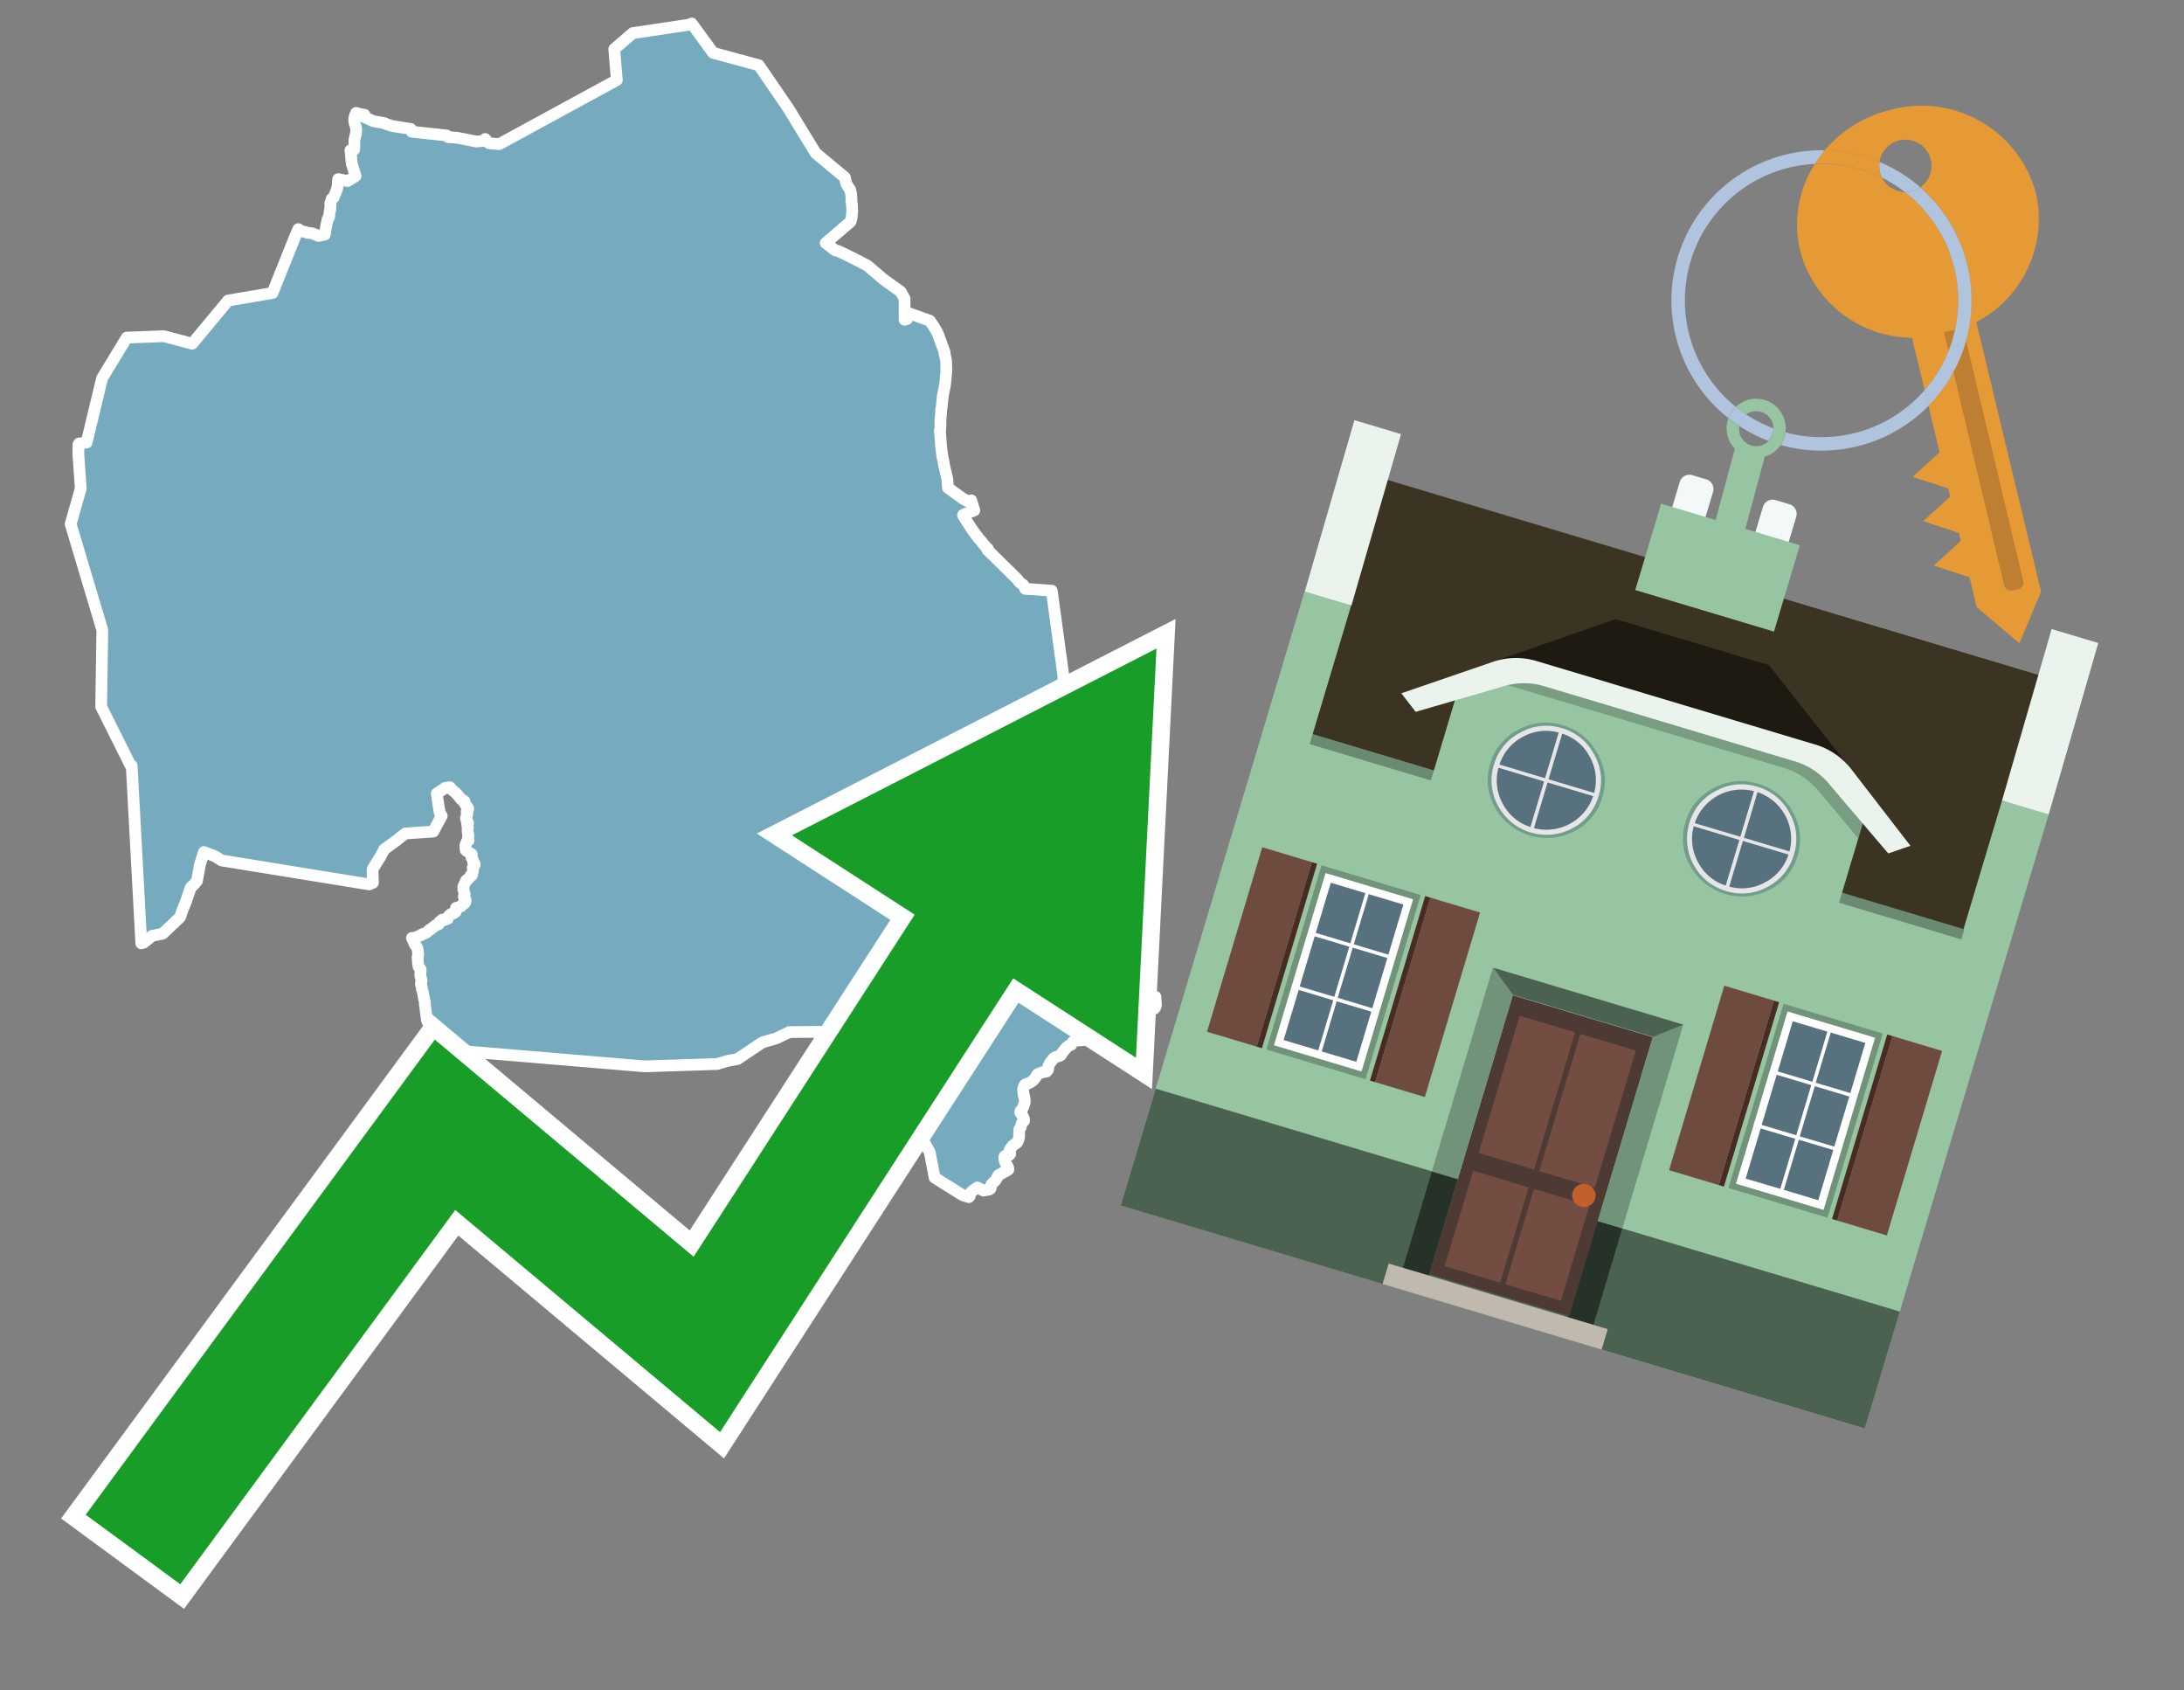 <svg id="Text" xmlns="http://www.w3.org/2000/svg" width="93.05" height="72" viewBox="0 0 93.05 72"><rect x="0" y="0" width="93.05" height="72" fill="#808080" stroke="none"/><polygon points="3.44,20.81 3.34,19.38 3.34,18.94 3.37,18.89 3.69,18.85 4.35,16.11 5.4,14.38 6.98,14.32 8.19,14.64 9.72,12.8 11.61,12.48 12.56,10.11 12.71,9.76 12.79,9.81 12.86,9.85 13,9.88 13.08,9.91 13.31,9.94 13.51,10.02 13.57,10.05 13.84,9.99 13.9,9.6 13.95,9.39 13.95,9.36 13.98,9.29 14.02,9.25 14.03,9.19 14.04,9.02 14.07,8.94 14.06,8.89 14.07,8.86 14.08,8.82 14.08,8.69 14.07,8.66 14.12,8.53 14.13,8.47 14.22,8.41 14.24,8.35 14.26,8.3 14.31,8.18 14.33,8.12 14.36,8.05 14.39,7.89 14.4,7.68 14.41,7.63 14.81,7.71 15.15,7.5 14.99,6.98 14.97,6.82 14.96,6.66 14.93,6.4 15.09,6.37 15.1,6.19 15.1,6.07 15.1,5.95 15.15,5.74 15.17,5.7 15.17,5.65 15.18,5.53 15.16,5.41 15.1,5.22 15.1,5.19 15.09,5.13 15.09,5.09 15.09,5.05 15.1,5.02 15.12,4.93 15.17,4.81 15.35,4.86 15.53,4.89 15.51,4.98 15.9,5.16 16.4,5.25 16.43,5.28 16.73,5.37 17.29,5.46 17.5,5.49 17.52,5.58 17.54,5.61 19.03,5.77 19.04,5.8 19.1,5.84 19.49,5.87 20.3,6.03 20.6,6 20.67,5.92 20.83,6.1 21.27,6.14 26.28,3.41 26.17,2.09 26.96,1.41 29.44,1.04 29.47,1 30.38,2.25 32.33,2.78 33.59,4.62 34.75,6.52 36,7.56 36,7.6 36.04,7.75 36.05,7.78 36.05,7.81 36.07,7.84 36.11,7.92 36.13,7.95 36.16,7.99 36.22,8.08 36.25,8.21 36.26,8.25 36.28,8.5 36.27,8.57 36.28,8.61 36.3,8.74 36.3,8.78 36.31,8.97 36.3,9.05 36.3,9.09 36.3,9.13 36.29,9.16 36.29,9.22 36.27,9.32 36.25,9.42 36.23,9.45 35.18,10.35 35.58,10.66 35.71,10.69 36.13,10.89 36.37,11.01 36.95,11.31 37.67,11.92 38.37,12.42 38.54,12.72 38.54,13.62 38.64,13.59 38.64,13.56 38.64,13.52 38.64,13.49 38.64,13.46 38.63,13.42 38.63,13.38 38.63,13.34 38.63,13.31 39.62,13.66 39.69,13.77 39.76,13.87 39.83,13.98 39.91,14.12 39.97,14.25 40.25,15.02 40.24,15.05 40.29,15.27 40.31,15.39 40.32,15.79 40.29,16.14 40.26,16.41 40.17,16.85 40.12,17.35 40.1,17.44 40.09,17.67 40.07,17.82 40.07,18.08 40.06,18.3 40.04,18.36 40.05,18.44 40.06,18.47 40.06,18.59 40.07,18.65 40.07,18.7 40.08,18.78 40.09,18.98 40.1,19.05 40.12,19.19 40.13,19.29 40.16,19.49 40.2,19.67 40.22,19.8 40.23,19.85 40.25,19.94 40.34,20.31 40.36,20.39 40.39,20.78 41.04,21.25 41.25,21.36 41.38,21.31 41.51,21.74 41.12,21.89 41.03,21.94 41.09,22.05 41.13,22.1 41.17,22.17 41.2,22.23 41.24,22.28 41.33,22.42 41.35,22.45 41.38,22.49 41.41,22.54 41.45,22.6 41.5,22.67 41.57,22.76 41.59,22.8 41.63,22.84 41.69,22.93 41.76,23 41.82,23.07 41.86,23.13 41.89,23.17 41.93,23.21 41.97,23.25 41.99,23.28 42.02,23.31 42.06,23.35 42.09,23.38 42.06,23.41 43.3,24.63 43.35,24.68 43.4,24.75 43.44,24.8 43.6,24.92 43.65,25.02 43.68,25.08 44.81,25.16 45.28,28.59 45.75,33.19 45.12,33.9 45.28,35.38 45.51,35.93 45.52,36.05 45.65,36.26 45.71,36.88 45.63,36.92 45.68,37.13 45.76,37.45 45.81,37.93 46.59,39.34 47.13,40.51 48.27,41.52 49.19,42.55 49.23,42.46 49.24,42.71 49.25,42.8 49.23,42.87 49.22,42.91 49.2,42.94 49.17,42.97 48.9,43.02 48.86,43.05 48.79,43.09 48.68,43.14 48.58,43.18 48.32,43.25 48.23,43.29 47.88,43.32 47.47,43.21 47.4,43.38 47.3,43.54 47.19,43.66 47.15,43.69 47.07,43.72 47.02,43.75 46.99,43.79 46.96,43.83 46.94,43.89 46.89,44.02 46.79,44.05 46.7,44.1 46.65,44.13 46.47,44.17 46.39,44.2 46.24,44.27 46.16,44.3 45.79,44.33 45.72,44.37 45.66,44.45 45.64,44.5 45.55,44.54 45.49,44.57 45.44,44.62 45.33,44.75 45.29,44.8 45.22,44.9 45.2,44.94 45.13,44.98 44.99,45.02 44.9,45.07 44.83,45.15 44.74,45.27 44.69,45.36 44.67,45.39 44.66,45.47 44.66,45.51 44.65,45.56 44.59,45.64 44.39,45.68 44.26,45.73 44.2,45.76 44.17,45.8 44.13,45.88 44.06,45.97 44,46.03 43.96,46.06 43.87,46.12 43.79,46.15 43.7,46.18 43.66,46.21 43.62,46.28 43.59,46.4 43.59,46.44 43.61,46.62 43.64,46.72 43.65,46.79 43.66,46.86 43.66,46.91 43.66,46.95 43.64,47.02 43.61,47.11 43.58,47.19 43.54,47.25 43.51,47.28 43.48,47.32 43.47,47.36 43.47,47.39 43.57,47.53 43.61,47.62 43.63,47.67 43.63,47.71 43.63,47.74 43.57,47.8 43.54,47.83 43.5,47.95 43.49,48.01 43.44,48.08 43.43,48.11 43.42,48.28 43.42,48.43 43.41,48.46 43.39,48.54 43.38,48.57 43.35,48.64 43.31,48.69 43.24,48.73 43.16,48.79 43.08,48.88 43.06,48.91 43.04,48.94 43.02,48.98 43.02,49.02 43.04,49.11 43.04,49.15 43,49.2 42.82,49.23 42.79,49.27 42.79,49.3 42.79,49.36 42.81,49.45 42.83,49.52 42.9,49.64 42.94,49.7 42.95,49.73 42.96,49.77 42.96,49.82 42.87,49.88 42.69,49.97 42.63,50.01 42.57,50.04 42.53,50.07 42.51,50.11 42.46,50.2 42.44,50.23 42.42,50.26 42.4,50.29 42.33,50.36 42.24,50.45 42.22,50.51 42.22,50.55 42.2,50.63 42.14,50.67 41.9,50.71 41.64,50.58 41.4,50.75 41.35,50.82 41.31,50.96 41.28,50.99 41.04,50.92 40.98,50.88 40.92,50.85 39.82,50.16 39.61,49.07 39.2,48.36 39.18,48.31 38.87,47.88 38.61,47.56 38.58,47.44 38.62,47.22 38.64,47.16 38.58,46.83 38.5,46.69 38.49,46.52 38.49,46.47 38.47,46.37 38.47,46.32 38.53,45.92 38.41,45.85 38.42,45.59 38.53,45.23 38.7,44.87 38.74,44.84 38.84,44.7 38.61,43.92 33.63,43.96 33.07,44.23 32.48,44.4 31.42,45.11 30.99,45.19 30.55,45.32 27.47,45.42 18.51,44.67 18.43,43.99 18.26,43.61 18.19,43.46 18.1,42.76 18.1,42.66 18.08,42.61 18.03,42.34 18.02,42.27 17.99,42.19 17.96,42.02 17.93,41.9 17.96,41.8 17.95,41.72 17.91,41.57 17.91,41.44 17.92,41.39 17.92,41.36 17.92,41.3 17.91,41.27 17.84,41.19 17.82,41.13 17.82,41.09 17.81,41.03 17.8,40.94 17.8,40.87 17.79,40.76 17.81,40.71 17.82,40.68 17.79,40.42 17.77,40.36 17.67,40.22 17.63,40.12 17.61,40.08 17.55,39.95 17.66,39.98 17.72,39.92 17.94,39.83 17.97,39.8 18.14,39.74 18.2,39.7 18.24,39.66 18.29,39.61 18.36,39.58 18.41,39.53 18.47,39.49 18.5,39.46 18.56,39.41 18.69,39.37 18.7,39.31 18.72,39.27 18.76,39.24 18.84,39.17 18.9,39.2 19.08,39.13 19.09,39.1 19.1,39.04 19.13,39 19.22,38.93 19.33,38.9 19.37,38.87 19.42,38.83 19.42,38.79 19.43,38.67 19.54,38.64 19.65,38.6 19.68,38.57 19.71,38.52 19.79,38.48 19.82,38.44 19.84,38.38 19.84,38.34 19.81,38.29 19.78,38.26 19.76,38.18 19.79,38.12 19.8,38.08 19.78,38.04 19.77,37.98 19.74,37.88 19.75,37.83 19.74,37.77 19.86,37.5 19.97,37.42 20,37.38 20.03,37.33 20.11,37.28 20.09,37.23 20.12,37.2 20.15,37.09 20.16,37.02 20.14,36.96 20.22,36.85 20.22,36.79 20.18,36.76 20.16,36.72 20.16,36.69 20.14,36.61 20.11,36.56 20.09,36.53 20.09,36.44 20.1,36.39 20.06,36.36 19.99,36.32 19.84,36.21 19.83,36.13 19.83,35.99 19.89,35.85 19.96,35.8 19.95,35.73 19.94,35.63 19.96,35.6 19.95,35.53 19.93,35.47 19.92,35.34 19.93,35.3 19.94,35.24 19.93,35.21 19.91,35.16 19.91,35.09 19.94,35.05 19.93,35.02 19.88,34.98 19.89,34.92 19.87,34.89 19.85,34.85 19.88,34.81 19.88,34.72 19.91,34.68 19.88,34.57 19.92,34.54 19.92,34.49 19.95,34.44 19.93,34.4 19.91,34.37 19.87,34.33 19.83,34.27 19.8,34.23 19.79,34.13 19.74,34.09 19.66,34.06 19.62,34.01 19.57,33.95 19.49,33.85 19.37,33.73 19.33,33.7 19.26,33.65 19.17,33.53 18.97,33.56 18.92,33.59 18.61,33.8 18.66,34.16 18.73,34.6 18.82,34.75 18.46,35.42 17.28,35.5 17.06,35.66 16.93,35.77 16.37,36.18 16.2,36.5 15.89,36.99 15.87,37.06 15.89,37.56 15.89,37.6 15.79,37.64 15.73,37.67 9.44,36.65 9.16,36.47 8.69,36.29 8.52,36.82 8.39,37.53 8.24,37.7 8.21,37.73 8.13,37.8 7.92,38.41 7.78,38.75 7.67,39.07 6.93,39.77 6.48,39.86 6.28,40.03 6.12,40.15 6.02,40.18 5.61,32.61 5.55,32.58 4.31,30.1 4.36,26.84 3.01,22.32 " fill="#75aabf" stroke="#fff" stroke-linejoin="round" stroke-width="0.5"/><polygon points="49.272 27.624 33.741 35.58 38.97 38.959 29.553 53.529 18.525 44.281 3.652 64.518 7.681 67.479 19.396 51.538 30.678 60.999 43.169 41.673 48.398 45.053 49.272 27.624" fill="none" stroke="#fff" stroke-miterlimit="10" stroke-width="1.5"/><polygon points="49.272 27.624 33.741 35.58 38.97 38.959 29.553 53.529 18.525 44.281 3.652 64.518 7.681 67.479 19.396 51.538 30.678 60.999 43.169 41.673 48.398 45.053 49.272 27.624" fill="#179d28"/><path d="M80.19,7.577a1.16,1.16,0,0,1-.094-.251,1.114,1.114,0,0,1-.018-.429A6.367,6.367,0,0,0,77.743,6.4a5.269,5.269,0,0,0-.423.577c.1,0,.192-.007.288-.007A5.794,5.794,0,0,1,80.19,7.577Z" fill="#e69a35"/><path d="M77.608,6.4A6.394,6.394,0,0,0,73.64,17.81a1.26,1.26,0,0,1,.317-.48A5.821,5.821,0,0,1,77.32,6.981a5.269,5.269,0,0,1,.423-.577Z" fill="#b0c4de"/><path d="M84.2,13.72a4.962,4.962,0,0,0,2.545-5.48,5.047,5.047,0,0,0-6.179-3.566A5.322,5.322,0,0,0,77.743,6.4a6.367,6.367,0,0,1,2.335.493,1.114,1.114,0,1,1,1.736,1.084,6.392,6.392,0,0,1,.347,9.3l.479,1.985-.438.4-.716.648.92.3.6.2.082.341-.438.4-.716.648.92.3.605.2.082.341-.438.4-.716.649.92.3.605.2.307,1.274,1.821,1.534.921-2.2Z" fill="#e69a35"/><path d="M81.154,8.179a1.115,1.115,0,0,1-.964-.6,5.794,5.794,0,0,0-2.582-.6c-.1,0-.192,0-.288.007a4.783,4.783,0,0,0-.625,3.685,4.962,4.962,0,0,0,4.765,3.715L82,16.617a5.82,5.82,0,0,0-.846-8.438Z" fill="#e69a35"/><path d="M74.1,18.142a6.386,6.386,0,0,0,1.232.63.73.73,0,0,0,.224-.527h0a5.783,5.783,0,0,1-1.159-.593A.733.733,0,0,0,74.1,18.142Z" fill="#b0c4de"/><path d="M74.4,17.652q-.228-.152-.44-.322a1.26,1.26,0,0,0-.317.48c.148.117.3.228.46.332A.733.733,0,0,1,74.4,17.652Z" fill="#b0c4de"/><path d="M74.824,16.984a1.257,1.257,0,0,0-.867.346c.141.114.288.222.44.322a.731.731,0,0,1,1.159.593h0a.732.732,0,1,1-1.463,0,.7.7,0,0,1,.007-.1c-.158-.1-.312-.215-.46-.332a1.258,1.258,0,0,0,.273,1.3l-.979,3.635,1.275.341.98-3.639a1.266,1.266,0,0,0,.681-.5,1.249,1.249,0,0,0,.2-.538,1.328,1.328,0,0,0,.012-.168A1.262,1.262,0,0,0,74.824,16.984Z" fill="#97c4a1"/><path d="M85.974,25.1l-.226.053a.3.3,0,0,1-.362-.223l-2.56-10.777.81-.193L86.2,24.736A.3.3,0,0,1,85.974,25.1Z" fill="#bf7f32"/><path d="M80.1,7.326a1.16,1.16,0,0,0,.094.251,5.833,5.833,0,0,1,.964.6,1.137,1.137,0,0,0,.287-.031,1.108,1.108,0,0,0,.373-.167A6.371,6.371,0,0,0,80.078,6.9,1.114,1.114,0,0,0,80.1,7.326Z" fill="#b0c4de"/><path d="M77.608,18.618a5.836,5.836,0,0,1-1.534-.2,1.24,1.24,0,0,1-.2.537,6.4,6.4,0,0,0,6.291-1.666L82,16.617A5.807,5.807,0,0,1,77.608,18.618Z" fill="#b0c4de"/><path d="M81.814,7.981a1.108,1.108,0,0,1-.373.167,1.137,1.137,0,0,1-.287.031A5.82,5.82,0,0,1,82,16.617l.161.667a6.392,6.392,0,0,0-.347-9.3Z" fill="#b0c4de"/><polygon points="83.79 39.753 55.78 31.364 58.988 20.404 86.964 28.783 83.79 39.753 83.79 39.753" fill="#3c3422" fill-rule="evenodd"/><polygon points="81.705 53.32 87.284 34.692 85.297 34.097 83.656 39.575 55.926 31.269 57.567 25.791 55.579 25.196 47.746 51.348 79.451 60.844 81.705 53.32" fill="#97c4a1" fill-rule="evenodd"/><rect x="69.522" y="21.148" width="0.444" height="28.983" transform="translate(15.592 92.226) rotate(-73.326)" opacity="0.3"/><polygon points="87.284 34.692 85.297 34.097 87.411 26.793 89.398 27.388 87.284 34.692 87.284 34.692" fill="#eaf3ec" fill-rule="evenodd"/><polygon points="57.578 25.794 55.591 25.199 57.705 17.896 59.692 18.491 57.578 25.794 57.578 25.794" fill="#eaf3ec" fill-rule="evenodd"/><polygon points="79.451 60.844 80.943 55.865 49.238 46.369 47.747 51.348 79.451 60.844 79.451 60.844" fill="#4c6251" fill-rule="evenodd"/><path d="M71.566,20.528l-.522,1.743,1.418.425.523-1.744a.432.432,0,0,0-.289-.536l-.593-.177A.431.431,0,0,0,71.566,20.528Z" fill="#f3f9f8" fill-rule="evenodd"/><path d="M75.111,21.589l-.522,1.743,1.418.425.522-1.743a.43.43,0,0,0-.289-.536l-.593-.178A.43.43,0,0,0,75.111,21.589Z" fill="#f3f9f8" fill-rule="evenodd"/><polygon points="75.368 28.329 68.829 26.37 63.807 28.121 78.733 32.591 75.368 28.329" fill="#1e1a11"/><polygon points="78.248 32.422 64.442 28.287 62.236 28.998 60.064 36.247 77.453 41.455 79.651 34.116 78.248 32.422" fill="#97c4a1"/><path d="M77.74,32.516S65.088,28.725,65,28.7l-.938.43,11.892,3.562a3.175,3.175,0,0,1,1.532,1l1.685,2.02.327-1.09Z" fill-rule="evenodd" opacity="0.2"/><path d="M77.35,31.716,65.458,28.154a3.041,3.041,0,0,0-1.854.037l-3.9,1.339.611.79,3.626-1.054a3.045,3.045,0,0,1,1.855-.037l10.673,3.2A3.028,3.028,0,0,1,78,33.477l2.45,2.874.945-.325-2.518-3.26A3.036,3.036,0,0,0,77.35,31.716Z" fill="#eaf3ec"/><polygon points="76.683 23.223 70.773 21.453 69.671 25.132 75.581 26.902 76.683 23.223 76.683 23.223" fill="#97c4a1" fill-rule="evenodd"/><g id="Symbol_9_0_Layer2_0_MEMBER_8_MEMBER_21_MEMBER_0_FILL" data-name="Symbol 9 0 Layer2 0 MEMBER 8 MEMBER 21 MEMBER 0 FILL"><path d="M66.584,30.892a2.39,2.39,0,0,0-1.891.189,2.317,2.317,0,0,0-1.2,1.448A2.345,2.345,0,0,0,63.7,34.4a2.528,2.528,0,0,0,3.367,1.008,2.339,2.339,0,0,0,1.2-1.447,2.313,2.313,0,0,0-.208-1.87A2.394,2.394,0,0,0,66.584,30.892Z" fill="#729d8c"/></g><g id="Symbol_9_0_Layer2_0_MEMBER_8_MEMBER_21_MEMBER_1_FILL" data-name="Symbol 9 0 Layer2 0 MEMBER 8 MEMBER 21 MEMBER 1 FILL"><path d="M66.547,31.016a2.241,2.241,0,0,0-1.769.185,2.213,2.213,0,0,0-1.127,1.376,2.239,2.239,0,0,0,.185,1.768,2.341,2.341,0,0,0,3.145.942,2.234,2.234,0,0,0,1.126-1.376,2.207,2.207,0,0,0-.185-1.768A2.237,2.237,0,0,0,66.547,31.016Z" fill="#e6e6e6"/></g><g id="Symbol_9_0_Layer2_0_MEMBER_8_MEMBER_21_MEMBER_2_MEMBER_0_FILL" data-name="Symbol 9 0 Layer2 0 MEMBER 8 MEMBER 21 MEMBER 2 MEMBER 0 FILL"><path d="M65.787,33.284,63.843,32.7a2.036,2.036,0,0,0,.186,1.539,2.015,2.015,0,0,0,1.175.986Z" fill="#58717f"/></g><g id="Symbol_9_0_Layer2_0_MEMBER_8_MEMBER_21_MEMBER_2_MEMBER_1_FILL" data-name="Symbol 9 0 Layer2 0 MEMBER 8 MEMBER 21 MEMBER 2 MEMBER 1 FILL"><path d="M65.827,33.148l.582-1.944a2.01,2.01,0,0,0-1.523.178,2.037,2.037,0,0,0-1,1.183Z" fill="#58717f"/></g><g id="Symbol_9_0_Layer2_0_MEMBER_8_MEMBER_21_MEMBER_2_MEMBER_2_FILL" data-name="Symbol 9 0 Layer2 0 MEMBER 8 MEMBER 21 MEMBER 2 MEMBER 2 FILL"><path d="M67.878,33.91l-1.943-.582-.582,1.944a2.1,2.1,0,0,0,2.525-1.362Z" fill="#58717f"/></g><g id="Symbol_9_0_Layer2_0_MEMBER_8_MEMBER_21_MEMBER_2_MEMBER_3_FILL" data-name="Symbol 9 0 Layer2 0 MEMBER 8 MEMBER 21 MEMBER 2 MEMBER 3 FILL"><path d="M66.558,31.249l-.582,1.943,1.943.582a2.031,2.031,0,0,0-.186-1.539A2.009,2.009,0,0,0,66.558,31.249Z" fill="#58717f"/></g><g id="Symbol_9_0_Layer2_0_MEMBER_8_MEMBER_21_MEMBER_0_FILL-2" data-name="Symbol 9 0 Layer2 0 MEMBER 8 MEMBER 21 MEMBER 0 FILL"><path d="M74.9,33.384a2.4,2.4,0,0,0-1.891.189,2.316,2.316,0,0,0-1.2,1.448,2.341,2.341,0,0,0,.209,1.87A2.527,2.527,0,0,0,75.387,37.9a2.345,2.345,0,0,0,1.2-1.447,2.314,2.314,0,0,0-.209-1.87A2.389,2.389,0,0,0,74.9,33.384Z" fill="#729d8c"/></g><g id="Symbol_9_0_Layer2_0_MEMBER_8_MEMBER_21_MEMBER_1_FILL-2" data-name="Symbol 9 0 Layer2 0 MEMBER 8 MEMBER 21 MEMBER 1 FILL"><path d="M74.867,33.508a2.239,2.239,0,0,0-1.768.185,2.21,2.21,0,0,0-1.127,1.376,2.316,2.316,0,0,0,1.564,2.883,2.261,2.261,0,0,0,1.765-.173A2.237,2.237,0,0,0,76.428,36.4a2.209,2.209,0,0,0-.185-1.769A2.239,2.239,0,0,0,74.867,33.508Z" fill="#e6e6e6"/></g><g id="Symbol_9_0_Layer2_0_MEMBER_8_MEMBER_21_MEMBER_2_MEMBER_0_FILL-2" data-name="Symbol 9 0 Layer2 0 MEMBER 8 MEMBER 21 MEMBER 2 MEMBER 0 FILL"><path d="M74.107,35.776l-1.943-.582a2.031,2.031,0,0,0,.186,1.539,2.009,2.009,0,0,0,1.175.986Z" fill="#58717f"/></g><g id="Symbol_9_0_Layer2_0_MEMBER_8_MEMBER_21_MEMBER_2_MEMBER_1_FILL-2" data-name="Symbol 9 0 Layer2 0 MEMBER 8 MEMBER 21 MEMBER 2 MEMBER 1 FILL"><path d="M74.148,35.64,74.73,33.7a2.1,2.1,0,0,0-2.525,1.362Z" fill="#58717f"/></g><g id="Symbol_9_0_Layer2_0_MEMBER_8_MEMBER_21_MEMBER_2_MEMBER_2_FILL-2" data-name="Symbol 9 0 Layer2 0 MEMBER 8 MEMBER 21 MEMBER 2 MEMBER 2 FILL"><path d="M76.2,36.4l-1.943-.582-.582,1.944a2.015,2.015,0,0,0,1.523-.178A2.036,2.036,0,0,0,76.2,36.4Z" fill="#58717f"/></g><g id="Symbol_9_0_Layer2_0_MEMBER_8_MEMBER_21_MEMBER_2_MEMBER_3_FILL-2" data-name="Symbol 9 0 Layer2 0 MEMBER 8 MEMBER 21 MEMBER 2 MEMBER 3 FILL"><path d="M74.879,33.741,74.3,35.684l1.943.582a2.1,2.1,0,0,0-1.361-2.525Z" fill="#58717f"/></g><polygon points="51.426 43.946 53.542 44.58 55.896 36.723 53.78 36.089 51.426 43.946 51.426 43.946" fill="#6e4a3f" fill-rule="evenodd"/><polygon points="53.542 44.58 53.764 44.647 56.117 36.789 55.896 36.723 53.542 44.58 53.542 44.58" fill="#482b22" fill-rule="evenodd"/><polygon points="60.706 46.726 58.59 46.092 60.943 38.235 63.059 38.868 60.706 46.726 60.706 46.726" fill="#6e4a3f" fill-rule="evenodd"/><polygon points="58.59 46.092 58.368 46.026 60.722 38.168 60.943 38.235 58.59 46.092 58.59 46.092" fill="#482b22" fill-rule="evenodd"/><rect x="53.146" y="39.209" width="8.19" height="4.408" transform="translate(1.145 84.365) rotate(-73.326)" fill="#719379"/><polygon points="60.205 38.304 56.474 37.187 54.277 44.522 58.008 45.639 60.205 38.304 60.205 38.304" fill="#fff" fill-rule="evenodd"/><path d="M59.792,38.527l-.64,2.136-1.474-.442.639-2.135,1.475.441Zm-1.621-.485-.64,2.136-1.474-.442L56.7,37.6l1.474.442Zm-2.158,1.84,1.475.441-.64,2.136-1.474-.441.639-2.136Zm-.683,2.282,1.474.441-.639,2.136L54.69,44.3l.64-2.135Zm.981,2.621.639-2.136,1.475.442-.64,2.135-1.474-.441Zm2.158-1.84L56.994,42.5l.64-2.136,1.474.442-.639,2.136Z" fill="#58717f" fill-rule="evenodd"/><polygon points="80.39 52.621 78.274 51.988 80.628 44.13 82.743 44.764 80.39 52.621 80.39 52.621" fill="#6e4a3f" fill-rule="evenodd"/><polygon points="78.274 51.988 78.053 51.921 80.406 44.064 80.628 44.13 78.274 51.988 78.274 51.988" fill="#482b22" fill-rule="evenodd"/><polygon points="71.111 49.842 73.227 50.476 75.58 42.619 73.464 41.985 71.111 49.842 71.111 49.842" fill="#6e4a3f" fill-rule="evenodd"/><polygon points="73.227 50.476 73.448 50.542 75.802 42.685 75.58 42.619 73.227 50.476 73.227 50.476" fill="#482b22" fill-rule="evenodd"/><rect x="72.83" y="45.105" width="8.19" height="4.408" transform="translate(9.534 107.426) rotate(-73.326)" fill="#719379"/><polygon points="76.159 43.083 79.889 44.2 77.692 51.535 73.962 50.418 76.159 43.083 76.159 43.083" fill="#fff" fill-rule="evenodd"/><path d="M76.381,43.5l1.475.442-.64,2.135-1.475-.441.64-2.136ZM78,43.981l1.474.442-.64,2.136-1.474-.442L78,43.981Zm.791,2.724-.64,2.135L76.679,48.4l.64-2.136,1.474.442Zm-.684,2.282-.639,2.135L76,50.68l.64-2.135,1.474.442Zm-2.26,1.65L74.375,50.2l.639-2.135,1.475.441-.64,2.136Zm-.791-2.724.64-2.135,1.474.441-.639,2.136-1.475-.442Z" fill="#58717f" fill-rule="evenodd"/><polygon points="67.888 56.431 69.118 52.323 68.019 51.994 66.789 56.102 67.888 56.431 67.888 56.431" fill="#263128" fill-rule="evenodd"/><polygon points="60.877 54.331 62.108 50.223 61.007 49.894 59.776 54.002 60.877 54.331 60.877 54.331" fill="#263128" fill-rule="evenodd"/><g id="Symbol_9_0_Layer2_0_MEMBER_8_MEMBER_12_MEMBER_0_FILL" data-name="Symbol 9 0 Layer2 0 MEMBER 8 MEMBER 12 MEMBER 0 FILL"><path d="M70.418,44.178l-5.965-1.786L60.9,54.27l5.964,1.786Z" fill="#4e3a34"/></g><g id="Symbol_9_0_Layer2_0_MEMBER_8_MEMBER_12_MEMBER_1_MEMBER_0_FILL" data-name="Symbol 9 0 Layer2 0 MEMBER 8 MEMBER 12 MEMBER 1 MEMBER 0 FILL"><path d="M65.358,49.815l1.75-5.843-2.363-.708L63,49.107Z" fill="#744d42"/></g><g id="Symbol_9_0_Layer2_0_MEMBER_8_MEMBER_12_MEMBER_1_MEMBER_1_FILL" data-name="Symbol 9 0 Layer2 0 MEMBER 8 MEMBER 12 MEMBER 1 MEMBER 1 FILL"><path d="M67.331,44.039l-1.75,5.842,2.364.708,1.75-5.842Z" fill="#744d42"/></g><g id="Symbol_9_0_Layer2_0_MEMBER_8_MEMBER_12_MEMBER_2_MEMBER_0_FILL" data-name="Symbol 9 0 Layer2 0 MEMBER 8 MEMBER 12 MEMBER 2 MEMBER 0 FILL"><path d="M63.915,54.633l1.215-4.058-2.363-.707-1.215,4.057Z" fill="#744d42"/></g><g id="Symbol_9_0_Layer2_0_MEMBER_8_MEMBER_12_MEMBER_2_MEMBER_1_FILL" data-name="Symbol 9 0 Layer2 0 MEMBER 8 MEMBER 12 MEMBER 2 MEMBER 1 FILL"><path d="M66.5,55.407l1.215-4.057-2.363-.708L64.138,54.7Z" fill="#744d42"/></g><g id="Symbol_9_0_Layer2_0_MEMBER_8_MEMBER_13_FILL" data-name="Symbol 9 0 Layer2 0 MEMBER 8 MEMBER 13 FILL"><path d="M67.959,51.058a.439.439,0,0,0-.045-.367.487.487,0,0,0-.669-.2.445.445,0,0,0-.239.282.457.457,0,0,0,.041.378.481.481,0,0,0,.293.242.459.459,0,0,0,.377-.042A.453.453,0,0,0,67.959,51.058Z" fill="#c35e2d"/></g><g id="Symbol_9_0_Layer2_0_MEMBER_8_MEMBER_14_FILL" data-name="Symbol 9 0 Layer2 0 MEMBER 8 MEMBER 14 FILL"><path d="M64.557,42.047l-.951-.833-2.6,8.68,1.1.329Z" fill="#719379"/></g><g id="Symbol_9_0_Layer2_0_MEMBER_8_MEMBER_15_FILL" data-name="Symbol 9 0 Layer2 0 MEMBER 8 MEMBER 15 FILL"><path d="M71.718,43.643l-1.2.19L68.072,52.01l1.046.313Z" fill="#719379"/></g><g id="Symbol_9_0_Layer2_0_MEMBER_8_MEMBER_16_FILL" data-name="Symbol 9 0 Layer2 0 MEMBER 8 MEMBER 16 FILL"><path d="M63.627,41.22l.836,1.156,5.961,1.786,1.294-.519Z" fill="#4c6251"/></g><polygon points="58.905 54.69 59.166 53.819 68.498 56.614 68.237 57.485 58.905 54.69 58.905 54.69" fill="#c0b9ad" fill-rule="evenodd"/></svg>